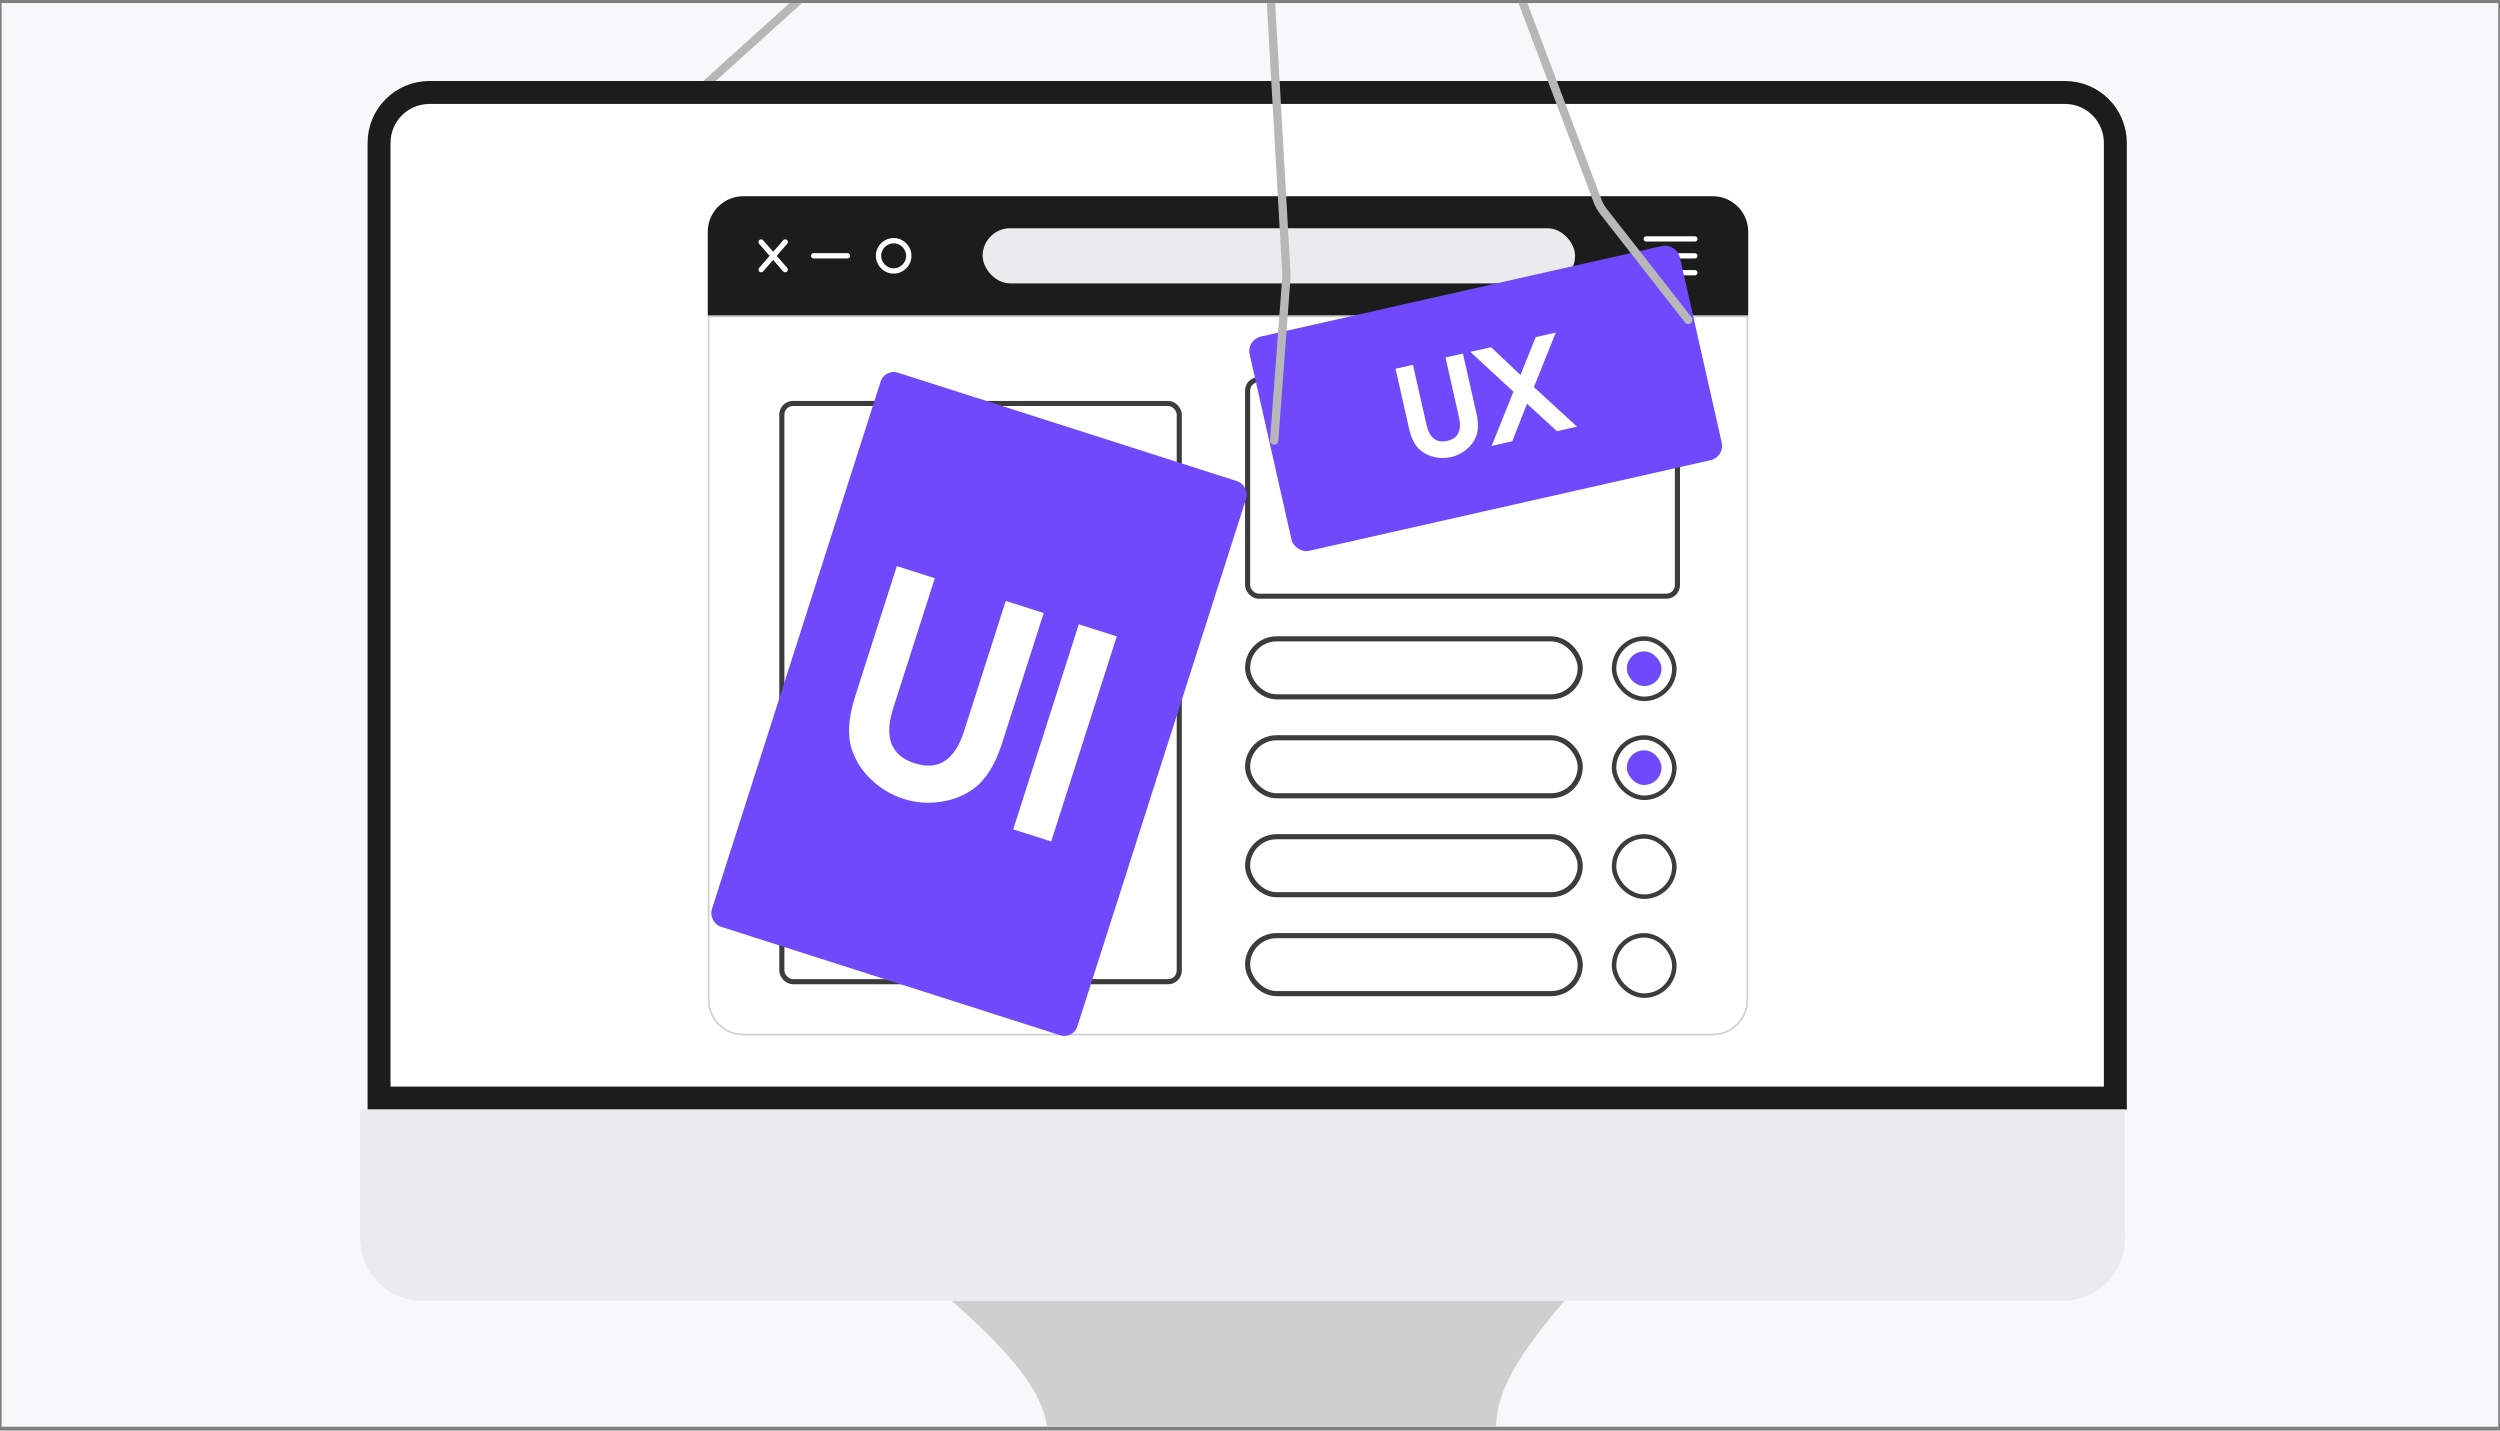 <?xml version="1.0" encoding="UTF-8"?>
<svg xmlns="http://www.w3.org/2000/svg" width="367" height="210" viewBox="0 0 367 210" fill="none">
  <rect x="0" y="0" width="367" height="210" fill="#808080" stroke="none"/>
  <g clip-path="url(#clip0_2542_15764)">
    <rect width="366.5" height="209" transform="translate(0.242 0.449)" fill="#F8F8FB"></rect>
    <path d="M185.704 -60.889C185.955 -61.115 185.975 -61.502 185.748 -61.753C185.522 -62.003 185.135 -62.023 184.884 -61.797L185.704 -60.889ZM63.371 49.517L185.704 -60.889L184.884 -61.797L62.551 48.609L63.371 49.517Z" fill="#B7B7B7"></path>
    <path d="M139.727 190.97H229.642C218.23 204.446 215.071 211.942 228.148 224.998C228.676 225.525 228.313 226.446 227.566 226.446H142.705C141.869 226.446 141.565 225.319 142.268 224.864C159.303 213.827 156.522 205.869 139.727 190.97Z" fill="#CFCFCF"></path>
    <path d="M55.645 20.967C55.645 16.884 58.955 13.575 63.037 13.575H303.14C307.223 13.575 310.532 16.884 310.532 20.967V161.199H55.645V20.967Z" fill="white" stroke="#1C1C1C" stroke-width="3.368"></path>
    <path d="M104.024 46.458H256.513V146.776C256.513 149.592 254.231 151.874 251.415 151.874H109.122C106.306 151.874 104.024 149.592 104.024 146.776V46.458Z" fill="white" stroke="#CFCFCF" stroke-width="0.25"></path>
    <path d="M103.898 34.028C103.898 31.143 106.237 28.805 109.122 28.805H251.415C254.3 28.805 256.639 31.143 256.639 34.028V46.304H103.898V34.028Z" fill="#1C1C1C"></path>
    <path d="M111.734 35.53L115.26 39.578" stroke="white" stroke-width="0.784" stroke-linecap="round"></path>
    <path d="M115.266 35.53L111.74 39.578" stroke="white" stroke-width="0.784" stroke-linecap="round"></path>
    <path d="M119.438 37.554H124.4" stroke="white" stroke-width="0.784" stroke-linecap="round"></path>
    <circle cx="131.19" cy="37.554" r="2.22" stroke="white" stroke-width="0.784"></circle>
    <rect x="144.25" y="33.506" width="86.972" height="8.097" rx="4.048" fill="#EBEBEE"></rect>
    <path d="M241.672 35.073H248.805" stroke="white" stroke-width="0.775" stroke-linecap="round"></path>
    <path d="M241.672 37.555H248.805" stroke="white" stroke-width="0.775" stroke-linecap="round"></path>
    <path d="M241.672 40.035H248.805" stroke="white" stroke-width="0.775" stroke-linecap="round"></path>
    <rect x="114.774" y="59.228" width="58.342" height="84.883" rx="1.628" stroke="#3C3C3C" stroke-width="0.751"></rect>
    <rect x="183.149" y="55.723" width="63.099" height="31.8" rx="1.628" stroke="#3C3C3C" stroke-width="0.751"></rect>
    <rect x="183.149" y="93.783" width="48.827" height="8.513" rx="4.257" stroke="#3C3C3C" stroke-width="0.751"></rect>
    <rect x="236.941" y="93.739" width="8.851" height="8.851" rx="4.426" stroke="#3C3C3C" stroke-width="0.664"></rect>
    <rect x="238.82" y="95.62" width="5.089" height="5.089" rx="2.545" fill="#6F4AFB"></rect>
    <rect x="183.149" y="108.305" width="48.827" height="8.513" rx="4.257" stroke="#3C3C3C" stroke-width="0.751"></rect>
    <rect x="236.941" y="108.262" width="8.851" height="8.851" rx="4.426" stroke="#3C3C3C" stroke-width="0.664"></rect>
    <rect x="238.82" y="110.143" width="5.089" height="5.089" rx="2.545" fill="#6F4AFB"></rect>
    <rect x="183.149" y="122.829" width="48.827" height="8.513" rx="4.257" stroke="#3C3C3C" stroke-width="0.751"></rect>
    <rect x="236.941" y="122.785" width="8.851" height="8.851" rx="4.426" stroke="#3C3C3C" stroke-width="0.664"></rect>
    <rect x="183.149" y="137.351" width="48.827" height="8.513" rx="4.257" stroke="#3C3C3C" stroke-width="0.751"></rect>
    <rect x="236.941" y="137.308" width="8.851" height="8.851" rx="4.426" stroke="#3C3C3C" stroke-width="0.664"></rect>
    <rect x="129.891" y="54.095" width="56.343" height="85.386" rx="2.003" transform="rotate(17.736 129.891 54.095)" fill="#6F4AFB"></rect>
    <path d="M147.101 109.115C146.13 112.153 144.788 114.339 143.075 115.675C141.621 116.764 139.954 117.442 138.076 117.708C136.224 117.983 134.417 117.838 132.654 117.274C130.918 116.719 129.358 115.802 127.974 114.522C126.617 113.251 125.653 111.777 125.084 110.1C124.365 108.047 124.518 105.42 125.541 102.22L131.656 83.101L137.229 84.883L131.114 104.002C129.753 108.26 130.807 110.944 134.279 112.054C137.75 113.165 140.166 111.591 141.528 107.333L147.643 88.214L153.216 89.996L147.101 109.115ZM154.314 123.529L148.74 121.747L158.368 91.644L163.941 93.426L154.314 123.529Z" fill="white"></path>
    <path d="M52.867 162.892H311.948V181.869C311.948 186.881 307.884 190.945 302.872 190.945H61.943C56.931 190.945 52.867 186.881 52.867 181.869V162.892Z" fill="#EBEBEE"></path>
    <rect x="182.969" y="49.889" width="64.743" height="32.237" rx="2.149" transform="rotate(-12.721 182.969 49.889)" fill="#6F4AFB"></rect>
    <path d="M216.737 60.671C217.051 62.065 217.03 63.214 216.672 64.118C216.357 64.869 215.868 65.509 215.203 66.038C214.55 66.565 213.82 66.919 213.011 67.102C212.215 67.281 211.404 67.281 210.579 67.102C209.767 66.919 209.06 66.569 208.459 66.05C207.716 65.421 207.178 64.372 206.847 62.904L204.867 54.134L207.423 53.556L209.403 62.327C209.844 64.28 210.861 65.077 212.453 64.717C214.046 64.358 214.621 63.202 214.18 61.248L212.2 52.478L214.757 51.901L216.737 60.671ZM231.508 62.632L228.56 63.297L224.16 59.27L222.01 64.776L218.969 65.463L222.173 57.503L215.851 51.654L218.893 50.967L223.208 55.053L225.443 49.489L228.391 48.823L225.177 56.825L231.508 62.632Z" fill="white"></path>
    <path d="M247.365 47.349C247.573 47.615 247.958 47.662 248.224 47.454C248.49 47.246 248.537 46.861 248.329 46.595L247.365 47.349ZM234.545 29.551L233.973 29.767L234.545 29.551ZM235.359 30.999L234.877 31.375L235.359 30.999ZM202.209 -54.437L233.973 29.767L235.117 29.335L203.354 -54.869L202.209 -54.437ZM234.877 31.375L247.365 47.349L248.329 46.595L235.841 30.622L234.877 31.375ZM233.973 29.767C234.191 30.346 234.496 30.888 234.877 31.375L235.841 30.622C235.536 30.232 235.292 29.798 235.117 29.335L233.973 29.767Z" fill="#B7B7B7"></path>
    <path d="M183.594 -51.975L188.862 40.47L187.047 64.666" stroke="#B7B7B7" stroke-width="1.223" stroke-linecap="round"></path>
  </g>
  <defs>
    <clipPath id="clip0_2542_15764">
      <rect width="366.5" height="209" fill="white" transform="translate(0.242 0.449)"></rect>
    </clipPath>
  </defs>
</svg>
